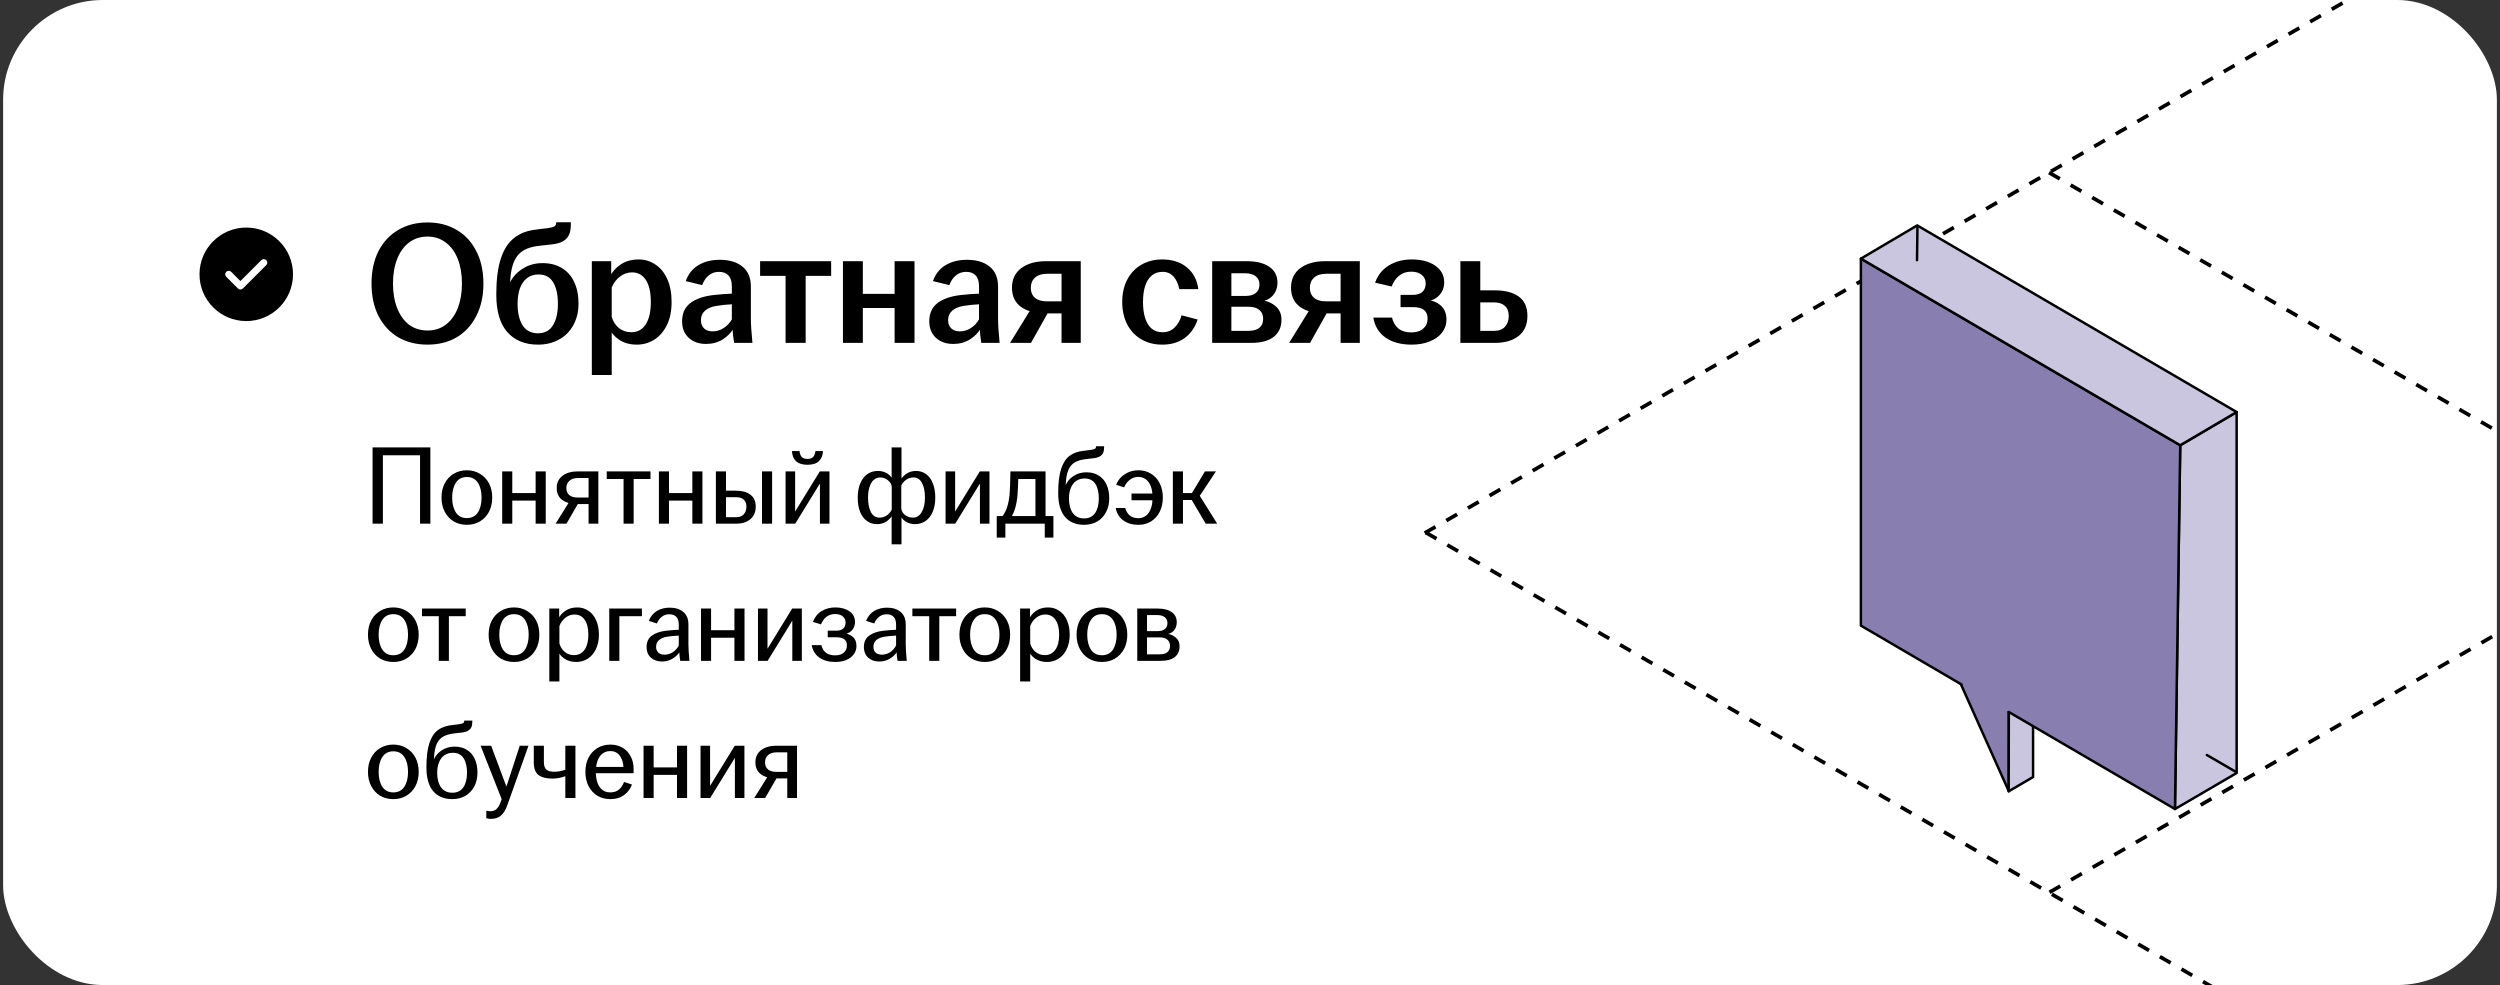 <?xml version="1.0" encoding="UTF-8"?> <svg xmlns="http://www.w3.org/2000/svg" width="401" height="158" viewBox="0 0 401 158" fill="none"><rect x="0" y="0" width="401" height="158" fill="#333333" stroke="none"/><g clip-path="url(#clip0_5405_43808)"><rect x="0.5" width="400" height="158" rx="16" fill="white"></rect><path d="M39.5 36.5C43.642 36.5 47 39.858 47 44C47 48.142 43.642 51.5 39.5 51.5C35.358 51.5 32 48.142 32 44C32 39.858 35.358 36.5 39.5 36.5ZM41.915 41.727L38.562 45.08L37.085 43.602C36.866 43.383 36.509 43.383 36.29 43.602C36.07 43.822 36.07 44.178 36.29 44.398L38.165 46.273C38.384 46.492 38.741 46.492 38.96 46.273L42.71 42.523C42.93 42.303 42.93 41.947 42.71 41.727C42.491 41.508 42.134 41.508 41.915 41.727Z" fill="black"></path><path d="M68.58 55.28C66.807 55.28 65.239 54.888 63.876 54.104C62.532 53.301 61.477 52.163 60.712 50.688C59.965 49.213 59.592 47.477 59.592 45.48C59.592 43.483 59.965 41.747 60.712 40.272C61.477 38.797 62.532 37.668 63.876 36.884C65.239 36.081 66.807 35.68 68.58 35.68C70.353 35.68 71.912 36.081 73.256 36.884C74.6 37.668 75.645 38.797 76.392 40.272C77.157 41.747 77.54 43.483 77.54 45.48C77.54 47.477 77.157 49.213 76.392 50.688C75.645 52.163 74.6 53.301 73.256 54.104C71.912 54.888 70.353 55.28 68.58 55.28ZM68.58 53.012C69.7 53.012 70.671 52.704 71.492 52.088C72.332 51.453 72.976 50.567 73.424 49.428C73.872 48.289 74.096 46.973 74.096 45.48C74.096 43.987 73.872 42.671 73.424 41.532C72.976 40.393 72.332 39.516 71.492 38.9C70.671 38.265 69.7 37.948 68.58 37.948C67.441 37.948 66.452 38.265 65.612 38.9C64.791 39.516 64.156 40.393 63.708 41.532C63.26 42.671 63.036 43.987 63.036 45.48C63.036 46.973 63.26 48.289 63.708 49.428C64.156 50.567 64.791 51.453 65.612 52.088C66.452 52.704 67.441 53.012 68.58 53.012ZM86.297 55.28C84.206 55.28 82.564 54.608 81.369 53.264C80.193 51.92 79.605 49.913 79.605 47.244C79.605 44.873 79.848 42.951 80.333 41.476C80.818 40.001 81.528 38.9 82.461 38.172C83.394 37.425 84.57 36.977 85.989 36.828C86.568 36.735 87.174 36.66 87.809 36.604C88.35 36.529 88.714 36.436 88.901 36.324C89.106 36.212 89.209 36.025 89.209 35.764V35.652H91.561V36.044C91.561 36.716 91.458 37.267 91.253 37.696C91.066 38.107 90.749 38.443 90.301 38.704C89.872 38.947 89.265 39.115 88.481 39.208L86.661 39.404C85.56 39.516 84.682 39.759 84.029 40.132C83.376 40.505 82.872 41.065 82.517 41.812C82.162 42.559 81.938 43.557 81.845 44.808L81.789 45.788L81.621 45.732C82.013 44.705 82.694 43.865 83.665 43.212C84.636 42.54 85.756 42.204 87.025 42.204C88.22 42.204 89.246 42.465 90.105 42.988C90.982 43.511 91.645 44.257 92.093 45.228C92.56 46.199 92.793 47.356 92.793 48.7C92.793 50.007 92.513 51.164 91.953 52.172C91.412 53.161 90.646 53.927 89.657 54.468C88.668 55.009 87.548 55.28 86.297 55.28ZM86.297 53.46C87.361 53.46 88.154 53.04 88.677 52.2C89.218 51.341 89.489 50.184 89.489 48.728C89.489 47.272 89.237 46.124 88.733 45.284C88.229 44.444 87.445 44.024 86.381 44.024C85.653 44.024 85.037 44.22 84.533 44.612C84.029 45.004 83.646 45.555 83.385 46.264C83.142 46.973 83.021 47.795 83.021 48.728C83.021 50.184 83.292 51.341 83.833 52.2C84.393 53.04 85.214 53.46 86.297 53.46ZM94.929 41.896H98.037V44.444H97.785C98.177 43.623 98.765 42.951 99.549 42.428C100.352 41.887 101.323 41.616 102.461 41.616C103.432 41.616 104.319 41.887 105.121 42.428C105.924 42.951 106.559 43.725 107.025 44.752C107.492 45.779 107.725 47.011 107.725 48.448C107.725 49.885 107.473 51.117 106.969 52.144C106.465 53.171 105.784 53.955 104.925 54.496C104.085 55.019 103.152 55.28 102.125 55.28C101.061 55.28 100.137 55.028 99.353 54.524C98.569 54.001 98.028 53.367 97.729 52.62H98.121V60.152H94.929V41.896ZM101.257 53.292C102.247 53.292 103.012 52.881 103.553 52.06C104.113 51.22 104.393 50.016 104.393 48.448C104.393 46.88 104.123 45.695 103.581 44.892C103.059 44.089 102.321 43.688 101.369 43.688C100.66 43.688 100.007 43.921 99.409 44.388C98.831 44.836 98.401 45.415 98.121 46.124V50.828C98.327 51.556 98.709 52.153 99.269 52.62C99.848 53.068 100.511 53.292 101.257 53.292ZM113.272 55.168C112.114 55.168 111.181 54.841 110.472 54.188C109.762 53.516 109.408 52.639 109.408 51.556C109.408 50.268 109.846 49.288 110.724 48.616C111.601 47.944 112.833 47.515 114.42 47.328C115.409 47.216 116.398 47.141 117.388 47.104V45.928C117.388 45.144 117.21 44.565 116.856 44.192C116.501 43.8 115.988 43.604 115.316 43.604C114.681 43.604 114.13 43.8 113.664 44.192C113.197 44.584 112.852 45.097 112.628 45.732L109.996 45.088C110.388 43.968 111.06 43.119 112.012 42.54C112.964 41.961 114.112 41.672 115.456 41.672C116.986 41.672 118.2 42.036 119.096 42.764C119.992 43.492 120.44 44.565 120.44 45.984V51.052C120.44 52.023 120.524 53.339 120.692 55H117.752C117.602 54.123 117.518 53.329 117.5 52.62H117.696C117.304 53.329 116.716 53.936 115.932 54.44C115.148 54.925 114.261 55.168 113.272 55.168ZM114.308 53.152C114.942 53.152 115.53 52.975 116.072 52.62C116.632 52.265 117.07 51.799 117.388 51.22V48.812C116.566 48.849 115.745 48.933 114.924 49.064C114.121 49.195 113.505 49.456 113.076 49.848C112.646 50.221 112.432 50.725 112.432 51.36C112.432 51.92 112.6 52.359 112.936 52.676C113.272 52.993 113.729 53.152 114.308 53.152ZM126.008 44.248H121.92V41.896H133.316V44.248H129.228V55H126.008V44.248ZM135.207 41.896H138.399V47.132H143.495V41.896H146.687V55H143.495V49.4H138.399V55H135.207V41.896ZM152.92 55.168C151.763 55.168 150.829 54.841 150.12 54.188C149.411 53.516 149.056 52.639 149.056 51.556C149.056 50.268 149.495 49.288 150.372 48.616C151.249 47.944 152.481 47.515 154.068 47.328C155.057 47.216 156.047 47.141 157.036 47.104V45.928C157.036 45.144 156.859 44.565 156.504 44.192C156.149 43.8 155.636 43.604 154.964 43.604C154.329 43.604 153.779 43.8 153.312 44.192C152.845 44.584 152.5 45.097 152.276 45.732L149.644 45.088C150.036 43.968 150.708 43.119 151.66 42.54C152.612 41.961 153.76 41.672 155.104 41.672C156.635 41.672 157.848 42.036 158.744 42.764C159.64 43.492 160.088 44.565 160.088 45.984V51.052C160.088 52.023 160.172 53.339 160.34 55H157.4C157.251 54.123 157.167 53.329 157.148 52.62H157.344C156.952 53.329 156.364 53.936 155.58 54.44C154.796 54.925 153.909 55.168 152.92 55.168ZM153.956 53.152C154.591 53.152 155.179 52.975 155.72 52.62C156.28 52.265 156.719 51.799 157.036 51.22V48.812C156.215 48.849 155.393 48.933 154.572 49.064C153.769 49.195 153.153 49.456 152.724 49.848C152.295 50.221 152.08 50.725 152.08 51.36C152.08 51.92 152.248 52.359 152.584 52.676C152.92 52.993 153.377 53.152 153.956 53.152ZM170.271 50.268H167.695C166.052 50.268 164.745 49.923 163.775 49.232C162.804 48.523 162.319 47.496 162.319 46.152C162.319 44.808 162.813 43.763 163.803 43.016C164.811 42.269 166.127 41.896 167.751 41.896H173.351V55H170.271V50.268ZM165.847 48.784L168.563 49.316L165.371 55H162.011L165.847 48.784ZM170.271 48.336V43.912H168.003C167.144 43.912 166.481 44.117 166.015 44.528C165.567 44.939 165.343 45.48 165.343 46.152C165.343 46.843 165.567 47.384 166.015 47.776C166.463 48.149 167.097 48.336 167.919 48.336H170.271ZM186.417 55.28C185.167 55.28 184.056 55 183.085 54.44C182.115 53.88 181.359 53.087 180.817 52.06C180.276 51.015 180.005 49.811 180.005 48.448C180.005 47.067 180.276 45.863 180.817 44.836C181.359 43.809 182.115 43.016 183.085 42.456C184.056 41.896 185.167 41.616 186.417 41.616C188.041 41.616 189.367 42.045 190.393 42.904C191.42 43.763 192.027 44.92 192.213 46.376H189.161C188.993 45.536 188.685 44.864 188.237 44.36C187.789 43.856 187.201 43.604 186.473 43.604C185.764 43.604 185.176 43.809 184.709 44.22C184.243 44.612 183.897 45.172 183.673 45.9C183.449 46.609 183.337 47.459 183.337 48.448C183.337 49.419 183.449 50.268 183.673 50.996C183.897 51.705 184.233 52.265 184.681 52.676C185.148 53.087 185.745 53.292 186.473 53.292C187.257 53.292 187.901 53.04 188.405 52.536C188.928 52.032 189.301 51.379 189.525 50.576L192.101 51.248C191.691 52.499 191 53.488 190.029 54.216C189.059 54.925 187.855 55.28 186.417 55.28ZM194.433 41.896H199.977C201.527 41.896 202.731 42.195 203.589 42.792C204.467 43.389 204.905 44.239 204.905 45.34C204.905 46.18 204.635 46.889 204.093 47.468C203.571 48.028 202.843 48.327 201.909 48.364V48.112C202.955 48.168 203.823 48.476 204.513 49.036C205.204 49.577 205.549 50.324 205.549 51.276C205.549 52.452 205.139 53.367 204.317 54.02C203.496 54.673 202.283 55 200.677 55H194.433V41.896ZM200.257 53.068C201.041 53.068 201.629 52.9 202.021 52.564C202.413 52.228 202.609 51.761 202.609 51.164C202.609 50.529 202.404 50.044 201.993 49.708C201.601 49.372 201.013 49.204 200.229 49.204H197.513V53.068H200.257ZM199.781 47.468C200.509 47.468 201.06 47.309 201.433 46.992C201.825 46.675 202.021 46.217 202.021 45.62C202.021 45.06 201.816 44.621 201.405 44.304C201.013 43.987 200.425 43.828 199.641 43.828H197.513V47.468H199.781ZM215.032 50.268H212.456C210.814 50.268 209.507 49.923 208.536 49.232C207.566 48.523 207.08 47.496 207.08 46.152C207.08 44.808 207.575 43.763 208.564 43.016C209.572 42.269 210.888 41.896 212.512 41.896H218.112V55H215.032V50.268ZM210.608 48.784L213.324 49.316L210.132 55H206.772L210.608 48.784ZM215.032 48.336V43.912H212.764C211.906 43.912 211.243 44.117 210.776 44.528C210.328 44.939 210.104 45.48 210.104 46.152C210.104 46.843 210.328 47.384 210.776 47.776C211.224 48.149 211.859 48.336 212.68 48.336H215.032ZM226.413 55.28C224.696 55.28 223.296 54.897 222.213 54.132C221.149 53.367 220.505 52.303 220.281 50.94H223.277C223.464 51.705 223.809 52.293 224.313 52.704C224.836 53.115 225.517 53.32 226.357 53.32C227.197 53.32 227.841 53.115 228.289 52.704C228.756 52.293 228.989 51.761 228.989 51.108C228.989 50.511 228.803 50.053 228.429 49.736C228.056 49.419 227.449 49.26 226.609 49.26H224.649V47.3H226.581C227.272 47.3 227.795 47.141 228.149 46.824C228.504 46.488 228.681 46.04 228.681 45.48C228.681 44.901 228.476 44.444 228.065 44.108C227.673 43.753 227.104 43.576 226.357 43.576C225.592 43.576 224.948 43.791 224.425 44.22C223.903 44.631 223.501 45.209 223.221 45.956L220.561 45.34C220.991 44.145 221.719 43.231 222.745 42.596C223.791 41.943 225.023 41.616 226.441 41.616C228.028 41.616 229.288 41.952 230.221 42.624C231.173 43.277 231.649 44.164 231.649 45.284C231.649 46.161 231.351 46.889 230.753 47.468C230.175 48.047 229.363 48.345 228.317 48.364V48.056C229.475 48.093 230.38 48.392 231.033 48.952C231.687 49.493 232.013 50.268 232.013 51.276C232.013 52.06 231.771 52.76 231.285 53.376C230.819 53.973 230.156 54.44 229.297 54.776C228.457 55.112 227.496 55.28 226.413 55.28ZM234.246 41.896H237.438V46.572H239.762C241.423 46.572 242.711 46.908 243.626 47.58C244.54 48.252 244.998 49.279 244.998 50.66C244.998 52.06 244.531 53.133 243.598 53.88C242.664 54.627 241.386 55 239.762 55H234.246V41.896ZM239.65 53.068C240.415 53.068 240.994 52.853 241.386 52.424C241.796 51.995 242.002 51.416 242.002 50.688C242.002 49.979 241.796 49.437 241.386 49.064C240.975 48.691 240.396 48.504 239.65 48.504H237.438V53.068H239.65Z" fill="black"></path><path d="M59.76 71.76H69.03V84H67.374V73.02H61.416V84H59.76V71.76ZM74.885 84.18C74.105 84.18 73.403 84 72.779 83.64C72.167 83.268 71.687 82.752 71.339 82.092C70.991 81.432 70.817 80.67 70.817 79.806C70.817 78.942 70.991 78.18 71.339 77.52C71.687 76.86 72.167 76.35 72.779 75.99C73.403 75.618 74.105 75.432 74.885 75.432C75.665 75.432 76.361 75.618 76.973 75.99C77.597 76.35 78.083 76.86 78.431 77.52C78.779 78.18 78.953 78.942 78.953 79.806C78.953 80.67 78.779 81.432 78.431 82.092C78.083 82.752 77.597 83.268 76.973 83.64C76.361 84 75.665 84.18 74.885 84.18ZM74.885 83.1C75.665 83.1 76.253 82.8 76.649 82.2C77.045 81.588 77.243 80.79 77.243 79.806C77.243 78.822 77.045 78.03 76.649 77.43C76.253 76.818 75.665 76.512 74.885 76.512C74.105 76.512 73.517 76.818 73.121 77.43C72.725 78.03 72.527 78.822 72.527 79.806C72.527 80.79 72.725 81.588 73.121 82.2C73.517 82.8 74.105 83.1 74.885 83.1ZM80.551 75.612H82.171V79.086H85.915V75.612H87.535V84H85.915V80.292H82.171V84H80.551V75.612ZM94.407 80.85H92.607C91.599 80.85 90.795 80.634 90.195 80.202C89.595 79.758 89.295 79.116 89.295 78.276C89.295 77.436 89.607 76.782 90.231 76.314C90.855 75.846 91.659 75.612 92.643 75.612H95.973V84H94.407V80.85ZM91.563 80.076L92.931 80.418L90.861 84H89.115L91.563 80.076ZM94.407 79.806V76.674H92.715C92.115 76.674 91.653 76.824 91.329 77.124C91.005 77.412 90.843 77.796 90.843 78.276C90.843 78.756 90.999 79.134 91.311 79.41C91.623 79.674 92.073 79.806 92.661 79.806H94.407ZM100.019 76.836H97.319V75.612H104.339V76.836H101.639V84H100.019V76.836ZM105.687 75.612H107.307V79.086H111.051V75.612H112.671V84H111.051V80.292H107.307V84H105.687V75.612ZM114.828 75.612H116.448V78.708H118.05C119.046 78.708 119.82 78.924 120.372 79.356C120.936 79.776 121.218 80.412 121.218 81.264C121.218 82.128 120.93 82.8 120.354 83.28C119.79 83.76 119.022 84 118.05 84H114.828V75.612ZM118.086 82.956C118.614 82.956 119.016 82.806 119.292 82.506C119.58 82.194 119.724 81.786 119.724 81.282C119.724 80.79 119.586 80.412 119.31 80.148C119.034 79.884 118.626 79.752 118.086 79.752H116.448V82.956H118.086ZM122.226 75.612H123.846V84H122.226V75.612ZM126.008 75.612H127.538V82.056L131.498 75.612H133.046V84H131.516V77.556L127.556 84H126.008V75.612ZM129.518 74.55C128.702 74.55 128.09 74.358 127.682 73.974C127.274 73.578 127.058 73.038 127.034 72.354H128.24C128.288 72.774 128.408 73.092 128.6 73.308C128.804 73.512 129.11 73.614 129.518 73.614C129.926 73.614 130.226 73.512 130.418 73.308C130.622 73.092 130.748 72.774 130.796 72.354H132.002C131.978 73.038 131.762 73.578 131.354 73.974C130.946 74.358 130.334 74.55 129.518 74.55ZM143.016 82.29L143.232 82.452C143.004 82.92 142.668 83.31 142.224 83.622C141.792 83.922 141.27 84.072 140.658 84.072C140.058 84.072 139.524 83.904 139.056 83.568C138.588 83.232 138.222 82.746 137.958 82.11C137.706 81.462 137.58 80.694 137.58 79.806C137.58 78.918 137.718 78.156 137.994 77.52C138.27 76.872 138.648 76.38 139.128 76.044C139.62 75.708 140.178 75.54 140.802 75.54C141.414 75.54 141.942 75.69 142.386 75.99C142.83 76.29 143.136 76.704 143.304 77.232L143.016 77.322V71.76H144.6V77.628L144.366 77.16C144.594 76.692 144.924 76.308 145.356 76.008C145.8 75.696 146.328 75.54 146.94 75.54C147.54 75.54 148.074 75.708 148.542 76.044C149.01 76.38 149.37 76.872 149.622 77.52C149.886 78.156 150.018 78.918 150.018 79.806C150.018 80.694 149.88 81.462 149.604 82.11C149.328 82.746 148.944 83.232 148.452 83.568C147.972 83.904 147.42 84.072 146.796 84.072C146.184 84.072 145.656 83.922 145.212 83.622C144.768 83.322 144.462 82.908 144.294 82.38L144.6 82.29V87.312H143.016V82.29ZM141.072 83.028C141.492 83.028 141.876 82.914 142.224 82.686C142.584 82.446 142.854 82.128 143.034 81.732V78.06C142.986 77.652 142.776 77.304 142.404 77.016C142.044 76.728 141.63 76.584 141.162 76.584C140.778 76.584 140.436 76.716 140.136 76.98C139.848 77.244 139.626 77.622 139.47 78.114C139.314 78.594 139.236 79.158 139.236 79.806C139.236 80.802 139.392 81.588 139.704 82.164C140.028 82.74 140.484 83.028 141.072 83.028ZM146.436 83.028C147.024 83.028 147.492 82.734 147.84 82.146C148.188 81.558 148.362 80.778 148.362 79.806C148.362 78.81 148.2 78.024 147.876 77.448C147.564 76.872 147.114 76.584 146.526 76.584C146.106 76.584 145.716 76.704 145.356 76.944C145.008 77.184 144.744 77.502 144.564 77.898V81.57C144.612 81.978 144.816 82.326 145.176 82.614C145.548 82.89 145.968 83.028 146.436 83.028ZM151.672 75.612H153.202V82.056L157.162 75.612H158.71V84H157.18V77.556L153.22 84H151.672V75.612ZM159.875 82.776H160.811C161.123 82.368 161.369 81.882 161.549 81.318C161.729 80.742 161.855 80.118 161.927 79.446C161.963 79.062 161.993 78.552 162.017 77.916C162.041 77.268 162.059 76.5 162.071 75.612H167.705V82.776H168.965V86.232H167.579V84H161.261V86.232H159.875V82.776ZM166.085 82.776V76.836H163.331C163.319 77.304 163.301 77.784 163.277 78.276C163.253 78.768 163.223 79.224 163.187 79.644C163.067 80.88 162.779 81.924 162.323 82.776H166.085ZM173.892 84.18C172.584 84.18 171.564 83.76 170.832 82.92C170.1 82.068 169.734 80.784 169.734 79.068C169.734 77.46 169.89 76.176 170.202 75.216C170.514 74.256 170.97 73.554 171.57 73.11C172.17 72.666 172.932 72.396 173.856 72.3C174.204 72.252 174.552 72.21 174.9 72.174C175.26 72.126 175.5 72.066 175.62 71.994C175.74 71.922 175.8 71.802 175.8 71.634V71.58H177.096V71.778C177.096 72.138 177.042 72.432 176.934 72.66C176.826 72.888 176.646 73.074 176.394 73.218C176.142 73.362 175.794 73.458 175.35 73.506L174.252 73.632C173.496 73.716 172.896 73.884 172.452 74.136C172.008 74.376 171.66 74.76 171.408 75.288C171.168 75.804 171.018 76.518 170.958 77.43L170.922 77.934H170.868C171.132 77.298 171.564 76.776 172.164 76.368C172.776 75.96 173.472 75.756 174.252 75.756C175.02 75.756 175.68 75.93 176.232 76.278C176.784 76.614 177.204 77.1 177.492 77.736C177.78 78.36 177.924 79.098 177.924 79.95C177.924 80.778 177.75 81.516 177.402 82.164C177.066 82.8 176.592 83.298 175.98 83.658C175.368 84.006 174.672 84.18 173.892 84.18ZM173.892 83.154C174.672 83.154 175.26 82.866 175.656 82.29C176.052 81.702 176.25 80.922 176.25 79.95C176.25 78.966 176.064 78.186 175.692 77.61C175.32 77.034 174.744 76.746 173.964 76.746C173.436 76.746 172.98 76.884 172.596 77.16C172.224 77.424 171.942 77.802 171.75 78.294C171.558 78.774 171.462 79.326 171.462 79.95C171.462 80.922 171.666 81.702 172.074 82.29C172.494 82.866 173.1 83.154 173.892 83.154ZM182.612 84.18C181.604 84.18 180.776 83.934 180.128 83.442C179.492 82.938 179.102 82.284 178.958 81.48H180.488C180.62 81.984 180.86 82.386 181.208 82.686C181.568 82.974 182.024 83.118 182.576 83.118C183.284 83.118 183.842 82.83 184.25 82.254C184.658 81.666 184.862 80.898 184.862 79.95V79.662C184.862 79.038 184.772 78.486 184.592 78.006C184.412 77.526 184.148 77.154 183.8 76.89C183.452 76.626 183.044 76.494 182.576 76.494C182.048 76.494 181.586 76.656 181.19 76.98C180.794 77.304 180.5 77.7 180.308 78.168L179.03 77.754C179.306 77.046 179.768 76.482 180.416 76.062C181.064 75.642 181.796 75.432 182.612 75.432C183.368 75.432 184.04 75.618 184.628 75.99C185.228 76.35 185.69 76.86 186.014 77.52C186.35 78.18 186.518 78.942 186.518 79.806C186.518 80.67 186.35 81.432 186.014 82.092C185.678 82.752 185.216 83.268 184.628 83.64C184.04 84 183.368 84.18 182.612 84.18ZM181.496 79.158H185.456V80.238H181.496V79.158ZM188.129 75.612H189.749V79.086H191.189L193.277 75.612H195.041L192.233 79.842L192.323 79.338L195.239 84H193.403L191.153 80.202H189.749V84H188.129V75.612ZM63.09 106.18C62.31 106.18 61.608 106 60.984 105.64C60.372 105.268 59.892 104.752 59.544 104.092C59.196 103.432 59.022 102.67 59.022 101.806C59.022 100.942 59.196 100.18 59.544 99.52C59.892 98.86 60.372 98.35 60.984 97.99C61.608 97.618 62.31 97.432 63.09 97.432C63.87 97.432 64.566 97.618 65.178 97.99C65.802 98.35 66.288 98.86 66.636 99.52C66.984 100.18 67.158 100.942 67.158 101.806C67.158 102.67 66.984 103.432 66.636 104.092C66.288 104.752 65.802 105.268 65.178 105.64C64.566 106 63.87 106.18 63.09 106.18ZM63.09 105.1C63.87 105.1 64.458 104.8 64.854 104.2C65.25 103.588 65.448 102.79 65.448 101.806C65.448 100.822 65.25 100.03 64.854 99.43C64.458 98.818 63.87 98.512 63.09 98.512C62.31 98.512 61.722 98.818 61.326 99.43C60.93 100.03 60.732 100.822 60.732 101.806C60.732 102.79 60.93 103.588 61.326 104.2C61.722 104.8 62.31 105.1 63.09 105.1ZM70.382 98.836H67.682V97.612H74.702V98.836H72.002V106H70.382V98.836ZM82.444 106.18C81.663 106.18 80.962 106 80.338 105.64C79.725 105.268 79.246 104.752 78.897 104.092C78.549 103.432 78.376 102.67 78.376 101.806C78.376 100.942 78.549 100.18 78.897 99.52C79.246 98.86 79.725 98.35 80.338 97.99C80.962 97.618 81.663 97.432 82.444 97.432C83.224 97.432 83.919 97.618 84.531 97.99C85.156 98.35 85.641 98.86 85.99 99.52C86.338 100.18 86.511 100.942 86.511 101.806C86.511 102.67 86.338 103.432 85.99 104.092C85.641 104.752 85.156 105.268 84.531 105.64C83.919 106 83.224 106.18 82.444 106.18ZM82.444 105.1C83.224 105.1 83.811 104.8 84.207 104.2C84.603 103.588 84.802 102.79 84.802 101.806C84.802 100.822 84.603 100.03 84.207 99.43C83.811 98.818 83.224 98.512 82.444 98.512C81.663 98.512 81.076 98.818 80.68 99.43C80.284 100.03 80.085 100.822 80.085 101.806C80.085 102.79 80.284 103.588 80.68 104.2C81.076 104.8 81.663 105.1 82.444 105.1ZM88.109 97.612H89.693V99.34H89.513C89.777 98.776 90.167 98.32 90.683 97.972C91.211 97.612 91.853 97.432 92.609 97.432C93.245 97.432 93.827 97.606 94.355 97.954C94.883 98.29 95.297 98.788 95.597 99.448C95.909 100.108 96.065 100.894 96.065 101.806C96.065 102.718 95.897 103.504 95.561 104.164C95.237 104.824 94.799 105.328 94.247 105.676C93.695 106.012 93.089 106.18 92.429 106.18C91.697 106.18 91.061 106 90.521 105.64C89.993 105.28 89.645 104.842 89.477 104.326H89.729V109.312H88.109V97.612ZM92.069 105.082C92.789 105.082 93.353 104.794 93.761 104.218C94.169 103.642 94.373 102.838 94.373 101.806C94.373 100.774 94.175 99.976 93.779 99.412C93.395 98.848 92.849 98.566 92.141 98.566C91.601 98.566 91.109 98.746 90.665 99.106C90.233 99.454 89.921 99.892 89.729 100.42V103.192C89.873 103.744 90.155 104.2 90.575 104.56C90.995 104.908 91.493 105.082 92.069 105.082ZM97.725 97.612H102.963V98.836H99.344V106H97.725V97.612ZM106.193 106.108C105.449 106.108 104.849 105.898 104.393 105.478C103.937 105.058 103.709 104.5 103.709 103.804C103.709 103 103.979 102.394 104.519 101.986C105.071 101.566 105.827 101.296 106.787 101.176C107.519 101.092 108.215 101.038 108.875 101.014V100.186C108.875 99.634 108.743 99.22 108.479 98.944C108.227 98.668 107.849 98.53 107.345 98.53C106.877 98.53 106.475 98.668 106.139 98.944C105.803 99.208 105.545 99.562 105.365 100.006L104.069 99.592C104.333 98.896 104.759 98.368 105.347 98.008C105.935 97.648 106.625 97.468 107.417 97.468C108.329 97.468 109.055 97.696 109.595 98.152C110.147 98.608 110.423 99.28 110.423 100.168V103.372C110.423 103.984 110.477 104.86 110.585 106H109.109C109.013 105.412 108.959 104.896 108.947 104.452H109.073C108.833 104.908 108.449 105.298 107.921 105.622C107.405 105.946 106.829 106.108 106.193 106.108ZM106.589 105.01C107.069 105.01 107.513 104.878 107.921 104.614C108.329 104.338 108.647 103.978 108.875 103.534V101.95C108.239 101.974 107.609 102.034 106.985 102.13C106.421 102.226 105.989 102.412 105.689 102.688C105.389 102.952 105.239 103.306 105.239 103.75C105.239 104.146 105.359 104.458 105.599 104.686C105.839 104.902 106.169 105.01 106.589 105.01ZM112.437 97.612H114.057V101.086H117.801V97.612H119.421V106H117.801V102.292H114.057V106H112.437V97.612ZM121.578 97.612H123.108V104.056L127.068 97.612H128.616V106H127.086V99.556L123.126 106H121.578V97.612ZM133.975 106.18C132.931 106.18 132.073 105.94 131.401 105.46C130.741 104.98 130.339 104.32 130.195 103.48H131.743C131.875 104.008 132.121 104.416 132.481 104.704C132.853 104.98 133.339 105.118 133.939 105.118C134.551 105.118 135.019 104.974 135.343 104.686C135.679 104.386 135.847 103.996 135.847 103.516C135.847 103.096 135.715 102.778 135.451 102.562C135.187 102.334 134.761 102.22 134.173 102.22H132.769V101.158H134.173C134.653 101.158 135.013 101.044 135.253 100.816C135.505 100.576 135.631 100.258 135.631 99.862C135.631 99.442 135.481 99.112 135.181 98.872C134.893 98.62 134.479 98.494 133.939 98.494C133.399 98.494 132.937 98.644 132.553 98.944C132.181 99.232 131.893 99.634 131.689 100.15L130.393 99.754C130.681 98.986 131.143 98.41 131.779 98.026C132.415 97.63 133.147 97.432 133.975 97.432C134.911 97.432 135.673 97.642 136.261 98.062C136.849 98.482 137.143 99.052 137.143 99.772C137.143 100.336 136.957 100.804 136.585 101.176C136.213 101.548 135.697 101.74 135.037 101.752V101.554C135.769 101.578 136.339 101.764 136.747 102.112C137.167 102.46 137.377 102.964 137.377 103.624C137.377 104.128 137.227 104.578 136.927 104.974C136.639 105.358 136.237 105.658 135.721 105.874C135.205 106.078 134.623 106.18 133.975 106.18ZM141.05 106.108C140.306 106.108 139.706 105.898 139.25 105.478C138.794 105.058 138.566 104.5 138.566 103.804C138.566 103 138.836 102.394 139.376 101.986C139.928 101.566 140.684 101.296 141.644 101.176C142.376 101.092 143.072 101.038 143.732 101.014V100.186C143.732 99.634 143.6 99.22 143.336 98.944C143.084 98.668 142.706 98.53 142.202 98.53C141.734 98.53 141.332 98.668 140.996 98.944C140.66 99.208 140.402 99.562 140.222 100.006L138.926 99.592C139.19 98.896 139.616 98.368 140.204 98.008C140.792 97.648 141.482 97.468 142.274 97.468C143.186 97.468 143.912 97.696 144.452 98.152C145.004 98.608 145.28 99.28 145.28 100.168V103.372C145.28 103.984 145.334 104.86 145.442 106H143.966C143.87 105.412 143.816 104.896 143.804 104.452H143.93C143.69 104.908 143.306 105.298 142.778 105.622C142.262 105.946 141.686 106.108 141.05 106.108ZM141.446 105.01C141.926 105.01 142.37 104.878 142.778 104.614C143.186 104.338 143.504 103.978 143.732 103.534V101.95C143.096 101.974 142.466 102.034 141.842 102.13C141.278 102.226 140.846 102.412 140.546 102.688C140.246 102.952 140.096 103.306 140.096 103.75C140.096 104.146 140.216 104.458 140.456 104.686C140.696 104.902 141.026 105.01 141.446 105.01ZM149.044 98.836H146.344V97.612H153.364V98.836H150.664V106H149.044V98.836ZM157.959 106.18C157.179 106.18 156.477 106 155.853 105.64C155.241 105.268 154.761 104.752 154.413 104.092C154.065 103.432 153.891 102.67 153.891 101.806C153.891 100.942 154.065 100.18 154.413 99.52C154.761 98.86 155.241 98.35 155.853 97.99C156.477 97.618 157.179 97.432 157.959 97.432C158.739 97.432 159.435 97.618 160.047 97.99C160.671 98.35 161.157 98.86 161.505 99.52C161.853 100.18 162.027 100.942 162.027 101.806C162.027 102.67 161.853 103.432 161.505 104.092C161.157 104.752 160.671 105.268 160.047 105.64C159.435 106 158.739 106.18 157.959 106.18ZM157.959 105.1C158.739 105.1 159.327 104.8 159.723 104.2C160.119 103.588 160.317 102.79 160.317 101.806C160.317 100.822 160.119 100.03 159.723 99.43C159.327 98.818 158.739 98.512 157.959 98.512C157.179 98.512 156.591 98.818 156.195 99.43C155.799 100.03 155.601 100.822 155.601 101.806C155.601 102.79 155.799 103.588 156.195 104.2C156.591 104.8 157.179 105.1 157.959 105.1ZM163.625 97.612H165.209V99.34H165.029C165.293 98.776 165.683 98.32 166.199 97.972C166.727 97.612 167.369 97.432 168.125 97.432C168.761 97.432 169.343 97.606 169.871 97.954C170.399 98.29 170.813 98.788 171.113 99.448C171.425 100.108 171.581 100.894 171.581 101.806C171.581 102.718 171.413 103.504 171.077 104.164C170.753 104.824 170.315 105.328 169.763 105.676C169.211 106.012 168.605 106.18 167.945 106.18C167.213 106.18 166.577 106 166.037 105.64C165.509 105.28 165.161 104.842 164.993 104.326H165.245V109.312H163.625V97.612ZM167.585 105.082C168.305 105.082 168.869 104.794 169.277 104.218C169.685 103.642 169.889 102.838 169.889 101.806C169.889 100.774 169.691 99.976 169.295 99.412C168.911 98.848 168.365 98.566 167.657 98.566C167.117 98.566 166.625 98.746 166.181 99.106C165.749 99.454 165.437 99.892 165.245 100.42V103.192C165.389 103.744 165.671 104.2 166.091 104.56C166.511 104.908 167.009 105.082 167.585 105.082ZM176.75 106.18C175.97 106.18 175.268 106 174.644 105.64C174.032 105.268 173.552 104.752 173.204 104.092C172.856 103.432 172.682 102.67 172.682 101.806C172.682 100.942 172.856 100.18 173.204 99.52C173.552 98.86 174.032 98.35 174.644 97.99C175.268 97.618 175.97 97.432 176.75 97.432C177.53 97.432 178.226 97.618 178.838 97.99C179.462 98.35 179.948 98.86 180.296 99.52C180.644 100.18 180.818 100.942 180.818 101.806C180.818 102.67 180.644 103.432 180.296 104.092C179.948 104.752 179.462 105.268 178.838 105.64C178.226 106 177.53 106.18 176.75 106.18ZM176.75 105.1C177.53 105.1 178.118 104.8 178.514 104.2C178.91 103.588 179.108 102.79 179.108 101.806C179.108 100.822 178.91 100.03 178.514 99.43C178.118 98.818 177.53 98.512 176.75 98.512C175.97 98.512 175.382 98.818 174.986 99.43C174.59 100.03 174.392 100.822 174.392 101.806C174.392 102.79 174.59 103.588 174.986 104.2C175.382 104.8 175.97 105.1 176.75 105.1ZM182.416 97.612H185.71C186.67 97.612 187.414 97.804 187.942 98.188C188.482 98.56 188.752 99.1 188.752 99.808C188.752 100.36 188.584 100.822 188.248 101.194C187.912 101.554 187.438 101.74 186.826 101.752V101.608C187.51 101.644 188.074 101.842 188.518 102.202C188.974 102.55 189.202 103.036 189.202 103.66C189.202 104.404 188.95 104.98 188.446 105.388C187.942 105.796 187.186 106 186.178 106H182.416V97.612ZM186.016 104.956C186.568 104.956 186.982 104.836 187.258 104.596C187.534 104.356 187.672 104.026 187.672 103.606C187.672 103.174 187.528 102.838 187.24 102.598C186.964 102.358 186.55 102.238 185.998 102.238H183.982V104.956H186.016ZM185.692 101.23C186.208 101.23 186.598 101.116 186.862 100.888C187.126 100.66 187.258 100.342 187.258 99.934C187.258 99.538 187.114 99.226 186.826 98.998C186.55 98.77 186.136 98.656 185.584 98.656H183.982V101.23H185.692ZM63.09 128.18C62.31 128.18 61.608 128 60.984 127.64C60.372 127.268 59.892 126.752 59.544 126.092C59.196 125.432 59.022 124.67 59.022 123.806C59.022 122.942 59.196 122.18 59.544 121.52C59.892 120.86 60.372 120.35 60.984 119.99C61.608 119.618 62.31 119.432 63.09 119.432C63.87 119.432 64.566 119.618 65.178 119.99C65.802 120.35 66.288 120.86 66.636 121.52C66.984 122.18 67.158 122.942 67.158 123.806C67.158 124.67 66.984 125.432 66.636 126.092C66.288 126.752 65.802 127.268 65.178 127.64C64.566 128 63.87 128.18 63.09 128.18ZM63.09 127.1C63.87 127.1 64.458 126.8 64.854 126.2C65.25 125.588 65.448 124.79 65.448 123.806C65.448 122.822 65.25 122.03 64.854 121.43C64.458 120.818 63.87 120.512 63.09 120.512C62.31 120.512 61.722 120.818 61.326 121.43C60.93 122.03 60.732 122.822 60.732 123.806C60.732 124.79 60.93 125.588 61.326 126.2C61.722 126.8 62.31 127.1 63.09 127.1ZM72.554 128.18C71.246 128.18 70.226 127.76 69.494 126.92C68.762 126.068 68.396 124.784 68.396 123.068C68.396 121.46 68.552 120.176 68.864 119.216C69.176 118.256 69.632 117.554 70.232 117.11C70.832 116.666 71.594 116.396 72.518 116.3C72.866 116.252 73.214 116.21 73.562 116.174C73.922 116.126 74.162 116.066 74.282 115.994C74.402 115.922 74.462 115.802 74.462 115.634V115.58H75.758V115.778C75.758 116.138 75.704 116.432 75.596 116.66C75.488 116.888 75.308 117.074 75.056 117.218C74.804 117.362 74.456 117.458 74.012 117.506L72.914 117.632C72.158 117.716 71.558 117.884 71.114 118.136C70.67 118.376 70.322 118.76 70.07 119.288C69.83 119.804 69.68 120.518 69.62 121.43L69.584 121.934H69.53C69.794 121.298 70.226 120.776 70.826 120.368C71.438 119.96 72.134 119.756 72.914 119.756C73.682 119.756 74.342 119.93 74.894 120.278C75.446 120.614 75.866 121.1 76.154 121.736C76.442 122.36 76.586 123.098 76.586 123.95C76.586 124.778 76.412 125.516 76.064 126.164C75.728 126.8 75.254 127.298 74.642 127.658C74.03 128.006 73.334 128.18 72.554 128.18ZM72.554 127.154C73.334 127.154 73.922 126.866 74.318 126.29C74.714 125.702 74.912 124.922 74.912 123.95C74.912 122.966 74.726 122.186 74.354 121.61C73.982 121.034 73.406 120.746 72.626 120.746C72.098 120.746 71.642 120.884 71.258 121.16C70.886 121.424 70.604 121.802 70.412 122.294C70.22 122.774 70.124 123.326 70.124 123.95C70.124 124.922 70.328 125.702 70.736 126.29C71.156 126.866 71.762 127.154 72.554 127.154ZM78.759 131.348C78.495 131.348 78.243 131.312 78.003 131.24V130.034C78.243 130.094 78.453 130.124 78.633 130.124C79.041 130.124 79.371 130.01 79.623 129.782C79.875 129.566 80.091 129.212 80.271 128.72L80.739 127.496L80.595 128.504L77.085 119.612H78.777L81.531 126.974L80.991 126.902L83.367 119.612H84.771L81.387 129.116C81.111 129.908 80.763 130.478 80.343 130.826C79.935 131.174 79.407 131.348 78.759 131.348ZM90.678 124.508C90.366 124.616 90.042 124.706 89.706 124.778C89.37 124.85 88.992 124.886 88.572 124.886C87.612 124.886 86.88 124.694 86.376 124.31C85.872 123.926 85.62 123.254 85.62 122.294V119.612H87.24V122.258C87.24 122.81 87.372 123.206 87.636 123.446C87.912 123.674 88.326 123.788 88.878 123.788C89.202 123.788 89.514 123.758 89.814 123.698C90.126 123.638 90.414 123.56 90.678 123.464V119.612H92.298V128H90.678V124.508ZM97.911 128.18C97.131 128.18 96.435 128 95.823 127.64C95.223 127.268 94.749 126.752 94.401 126.092C94.065 125.432 93.897 124.67 93.897 123.806C93.897 122.942 94.065 122.18 94.401 121.52C94.749 120.86 95.223 120.35 95.823 119.99C96.435 119.618 97.125 119.432 97.893 119.432C98.637 119.432 99.291 119.6 99.855 119.936C100.431 120.272 100.869 120.74 101.169 121.34C101.481 121.928 101.637 122.6 101.637 123.356C101.637 123.692 101.631 123.914 101.619 124.022H95.031V123.014H100.233L99.999 123.518C99.999 123.386 99.999 123.26 99.999 123.14C99.999 122.432 99.819 121.814 99.459 121.286C99.111 120.746 98.589 120.476 97.893 120.476C97.377 120.476 96.945 120.62 96.597 120.908C96.249 121.196 95.991 121.592 95.823 122.096C95.655 122.6 95.571 123.17 95.571 123.806C95.571 124.442 95.655 125.012 95.823 125.516C95.991 126.008 96.249 126.398 96.597 126.686C96.945 126.962 97.377 127.1 97.893 127.1C98.469 127.1 98.937 126.944 99.297 126.632C99.657 126.32 99.921 125.918 100.089 125.426L101.367 125.84C101.103 126.548 100.671 127.118 100.071 127.55C99.483 127.97 98.763 128.18 97.911 128.18ZM103.226 119.612H104.846V123.086H108.59V119.612H110.21V128H108.59V124.292H104.846V128H103.226V119.612ZM112.367 119.612H113.897V126.056L117.857 119.612H119.405V128H117.875V121.556L113.915 128H112.367V119.612ZM126.276 124.85H124.476C123.468 124.85 122.664 124.634 122.064 124.202C121.464 123.758 121.164 123.116 121.164 122.276C121.164 121.436 121.476 120.782 122.1 120.314C122.724 119.846 123.528 119.612 124.512 119.612H127.842V128H126.276V124.85ZM123.432 124.076L124.8 124.418L122.73 128H120.984L123.432 124.076ZM126.276 123.806V120.674H124.584C123.984 120.674 123.522 120.824 123.198 121.124C122.874 121.412 122.712 121.796 122.712 122.276C122.712 122.756 122.868 123.134 123.18 123.41C123.492 123.674 123.942 123.806 124.53 123.806H126.276Z" fill="black"></path><path d="M228.681 85.41L528.759 258.793" stroke="black" stroke-width="0.6" stroke-linejoin="round" stroke-dasharray="2 2"></path><path d="M328.664 27.684L628.556 200.751" stroke="black" stroke-width="0.6" stroke-linejoin="round" stroke-dasharray="2 2"></path><path d="M328.738 143.125L628.606 -30.066" stroke="black" stroke-width="0.6" stroke-linejoin="round" stroke-dasharray="2 2"></path><path d="M228.523 85.5L528.623 -87.792" stroke="black" stroke-width="0.6" stroke-linejoin="round" stroke-dasharray="2 2"></path><path d="M321.926 113.698L314.116 108.83L322.214 126.923L322.219 114.049" fill="#887FB0"></path><path d="M321.926 113.698L314.116 108.83L322.214 126.923L322.219 114.049" stroke="black" stroke-width="0.4" stroke-miterlimit="10" stroke-linecap="round" stroke-linejoin="round"></path><path d="M322.193 126.923L326.105 124.635V116.375L322.214 114.107L322.193 126.923Z" fill="#CBC6E0" stroke="black" stroke-width="0.4" stroke-miterlimit="10" stroke-linecap="round" stroke-linejoin="round"></path><path d="M358.758 66.092V123.991L348.861 129.769L349.707 71.42L358.758 66.092Z" fill="#CBC6E0" stroke="black" stroke-width="0.4" stroke-miterlimit="10" stroke-linecap="round" stroke-linejoin="round"></path><path d="M322.204 114.2L348.861 129.769L349.707 71.42L298.487 41.486V100.349L314.636 109.799" fill="#887FB0"></path><path d="M322.204 114.2L348.861 129.769L349.707 71.42L298.487 41.486V100.349L314.636 109.799" stroke="black" stroke-width="0.4" stroke-miterlimit="10" stroke-linecap="round" stroke-linejoin="round"></path><path d="M358.758 66.092L307.517 36.158L298.487 41.486L349.707 71.42L358.758 66.092Z" fill="#CBC6E0" stroke="black" stroke-width="0.4" stroke-miterlimit="10" stroke-linecap="round" stroke-linejoin="round"></path><path d="M307.559 36.248L307.423 46.718" stroke="black" stroke-width="0.4" stroke-miterlimit="10" stroke-linecap="round" stroke-linejoin="round" stroke-dasharray="5.48 6.58"></path><path d="M358.715 123.856L349.073 118.252" stroke="black" stroke-width="0.4" stroke-miterlimit="10" stroke-linecap="round" stroke-linejoin="round" stroke-dasharray="5.48 6.58"></path></g><defs><clipPath id="clip0_5405_43808"><rect x="0.5" width="400" height="158" rx="16" fill="white"></rect></clipPath></defs></svg> 